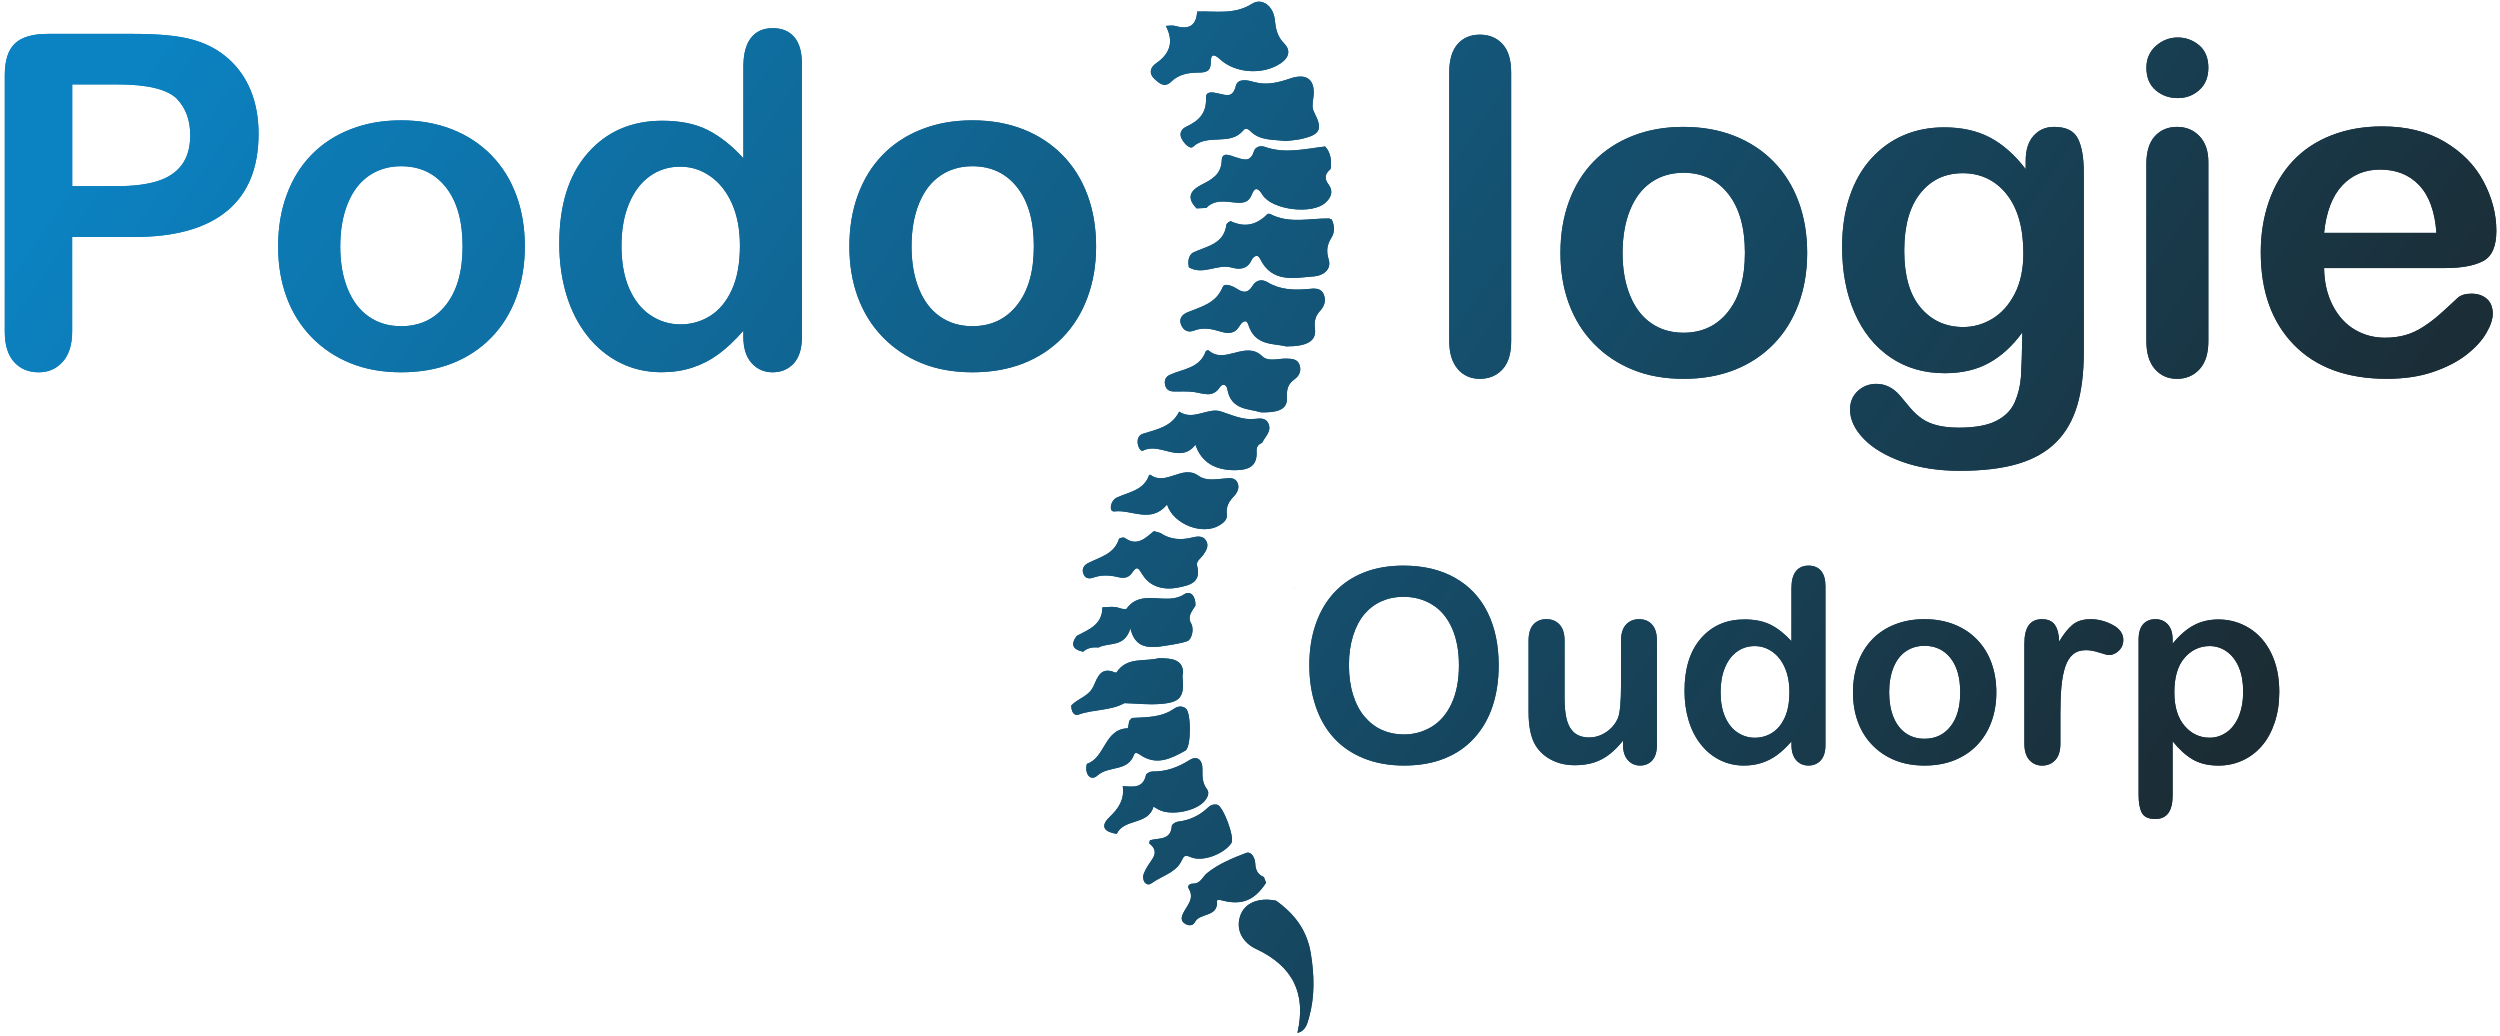 <svg xmlns="http://www.w3.org/2000/svg" xmlns:xlink="http://www.w3.org/1999/xlink" id="a" viewBox="0 0 806.78 334.42"><defs><style>.e{clip-path:url(#c);fill:none;}.f{fill:url(#d);}.g{fill:url(#b);}</style><linearGradient id="b" x1="1.54" y1="166.91" x2="805.59" y2="166.91" gradientUnits="userSpaceOnUse"><stop offset="0" stop-color="#0b83c3"></stop><stop offset="1" stop-color="#1b2c34"></stop></linearGradient><clipPath id="c"><path class="g" d="m373.63,208.72c-3.46.23-7.39.17-8.84-5.93-1.94,6.33-6.92,4.39-10.24,6.15-1.84-.14-3.57.08-5.02,1.38-3.25-.68-4.19-2.29-2.04-5.12,3.9-2.04,8.3-3.63,8.26-9.21,1.84-.07,3.67-.39,5.49.23.74.25,2.08.56,2.31.24,4.85-6.76,12.83-.84,18.59-4.66,2.24-1.48,3.82.98,3.63,3.67-1.16,1.82-2.75,3.55-1.26,5.94.75,1.76.18,4.28-.92,5.24s-9.95,2.08-9.95,2.08m.24,3.69c-4.63,1.19-10.22-.53-13.55,4.57-.06.09-.35.1-.49.04-4.59-2-5.64,1.49-6.99,4.5,0,0-.01-.01-.01-.01-1.41,3.17-4.96,3.86-7.13,6.15,0,1.67.68,3.53,2.42,2.91,4.82-1.72,10.17-1.16,14.75-3.67,3.8.12,7.62.55,11.39.28,6.72-.48,8.02-2.26,7.34-8.81-.05-.48.2-1,.18-1.45-.17-3.88-3.2-4.57-7.91-4.51m5.37-204.05c-.93-.27-2-.02-3.01-.01,2.58,4.98,1.47,8.9-3.17,12.09-1.9,1.31-2.43,3.32-.39,5.14,1.53,1.37,3.15,2.83,5.25.79,2.48-2.43,5.62-2.95,8.89-2.96,2.29,0,3.96-.4,3.91-3.28-.05-2.9,1.17-2.7,2.97-1.03,4.98,4.62,13.95,5.15,19.63,1.29,2.61-1.77,3.3-4.13,1.09-6.36-2.23-2.25-2.72-4.7-3.03-7.67-.46-4.44-4.13-7.18-7.34-5.15-5.73,3.63-11.75,2.28-17.72,2.51-.25,4.76-2.84,5.88-7.08,4.65Zm10.03,58.74c2.58-2.71,5.86-2.12,9.01-1.78,2.5.26,4.58.31,5.72-2.64.92-2.41,2.04-2.06,3.35.1,3.03,5,16.2,6.59,20.47,2.54,1.71-1.62,2.58-3.58.89-5.82-1.36-1.8-1.21-3.4.55-4.83,0,0,.17-.33.17-.33.25-2.57.07-5.03-1.8-7.06,0,0-.02-.01-.02-.01-6.49.76-12.95,2.45-19.48.11-1.25-.45-2.99-.11-3.46,1.4-1.14,3.72-3.38,2.74-5.99,1.94-1.49-.46-4.31-1.97-4.42,1.05-.16,4.52-3.18,6.14-6.32,7.73-3.89,1.97-5.14,4.24-1.8,7.74,1.04-.05,2.09-.1,3.13-.15Zm39.71,3.4c-6.36-.1-12.87,1.78-19.01-1.4-.27-.14-.82-.18-.98,0-3.42,3.47-7.27,4.43-11.79,2.29-.26-.12-1.37.66-1.43,1.1-.83,6.52-6.66,6.95-11.02,9.15-1.39,1.28-1.38,2.91-1.12,4.59,4.56,2.74,9.17-1.18,13.81.1,2.49.69,5.05.63,6.45-2.41.48-1.04,1.89-2.18,2.7-.5,3.9,8.04,11.04,6.25,17.55,5.75,2.78-.21,5.62-2.17,4.63-5.43-.84-2.78-.56-4.75.89-7.05,1.14-1.81,1-3.9.09-5.87-.29,0-.54-.1-.75-.31Zm-6.54,257.82c1.89-6.79,1.7-13.64.57-20.61-1.21-7.53-5.29-12.84-11.25-17.07-5.57-1.09-10.25.66-11.62,5.17-1.44,4.71,1.28,8.59,5.21,10.42,11.9,5.56,16.25,14.43,13.33,27.08,2.65-.59,3.2-2.98,3.76-4.98Zm-64.39-64.63c-3.29,3.09-1.44,4.86,2.32,5.39,2.38-5.06,10.23-2.73,11.86-8.79.56.33,1.11.68,1.68.98,3.98,2.09,12.17.49,14.89-2.86.94-1.16,1.56-2.6.71-3.71-1.58-2.07-1.5-4.21-1.48-6.61.03-2.59-1.48-4.51-4.25-2.77-3.69,2.32-7.5,3.72-11.89,3.64-.71-.01-1.96.61-2.07,1.13-.98,4.53-4.38,3.74-7.51,3.61.61,4.21-1.25,7.14-4.28,9.98Zm6.35-31.02c-.18.82-.33,2.34-.54,2.35-7.51.28-7.16,9.47-13.08,11.47,0,0-.09.2-.09.2-.68,3.13,1.23,5.57,3.5,3.53,3.55-3.19,9.78-1.12,11.75-6.67.36-1.02,1.32-.44,2.08.08,5.2,3.56,9.92,1.14,14.49-1.4,1.93-1.08,1.92-12.2.17-13.59-1.23-.98-2.68-.73-3.79.05-4.15,2.91-8.92,2.72-13.61,3-.3.33-.6.65-.9.98Zm6.45,39.5c1.94,1.44,2.39,3.1.92,5.2-.96,1.38-1.93,2.81-2.58,4.35-.97,2.32.72,4.53,2.37,3.33,3.19-2.31,7.58-3.34,9.51-6.87,1.04-1.9.97-2.52,3.28-1.55,3.82,1.61,10.7-1.1,13.02-4.58,1.16-1.74-2.65-11.99-4.61-12.38-1.06-.21-2.06.1-2.81.82-2.77,2.67-6.02,4.23-9.87,4.66-.71.08-1.89.86-1.93,1.38-.32,4.78-4.27,3.8-7.07,4.63-.07.33-.15.67-.22,1Zm37.03,10.86c-1.98-.79-2.71-2.25-2.8-4.36-.07-1.78-1.26-4.06-2.94-3.42-4.43,1.67-8.99,3.58-12.61,6.5-1.46,1.17-2.03,3.43-4.59,3.4-.87-.01-1.91.62-1.34,1.58,1.95,3.27-.5,5.4-1.74,7.88-.66,1.31-.93,2.62.62,3.52,1.16.67,2.47.69,3.11-.56,1.59-3.09,7.5-1.49,7.14-6.71-.05-.78,1-.45,1.65-.28,6.41,1.63,10.44,0,14.18-5.71-.23-.61-.46-1.22-.69-1.83Zm9.58-93.07c.1-.21.2-.42.3-.63-.1.21-.21.41-.31.62h0Zm6.89-83.85c-.32-2.47.11-4.17,1.74-5.92,1.32-1.42,1.88-3.31,1.08-5.2-.93-2.2-3.07-1.92-4.86-1.75-4.63.43-9.09.35-13.27-2.17-1.8-1.09-3.69-.75-4.85,1.18-1.38,2.3-2.92,2.33-5.03.94-1.38-.91-4.01-2.01-4.59-.57-2.17,5.38-7.03,6.33-11.48,8.21-1.63.69-2.8,2.08-1.89,4.09.82,1.83,2.29,2.47,4.17,1.73,2.88-1.12,5.69-.53,8.46.32,2.5.77,4.64.82,6.16-1.77.75-1.28,2.19-2.54,2.87-.38,2.15,6.87,8.13,5.93,12.21,6.95,6.83.02,9.78-1.79,9.27-5.67Zm-9.05,22.37c-.13-3,.3-4.54,2.5-6.14,1.45-1.05,2.19-2.66,1.6-4.49-.64-2.01-2.41-2.07-4.16-2.13-2.68-.09-5.94,1.14-7.92-.77-5.45-5.25-12.08,2.87-17.36-1.93-.1-.1-.79.16-.87.37-1.91,5.4-7.18,5.63-11.4,7.47-1.42.62-2.04,1.69-1.73,3.26.33,1.61,1.38,2.19,2.93,2.2,2.19.02,4.42-.12,6.57.2,2.97.45,5.91,1.92,8.2-1.59.78-1.2,2.11-1.04,2.43.75,1.19,6.73,6.99,6.15,10.8,7.37,4.42.09,8.59-.42,8.41-4.58Zm-8.01,14.38c1-2.04,3.28-3.79,1.92-6.42-.82-1.59-2.63-1.46-4.11-1.28-4.05.49-7.45-1.23-11.17-2.41-4.18-1.33-8.84,3.12-13.41.08-2.37,4.87-7.17,5.72-11.67,7.13-1.47.46-1.93,1.84-1.68,3.32.17,1.02.91,2.53,1.73,2.11,5.54-2.78,11.85,4.49,16.88-1.88,1.84,5.55,6.26,8.28,12.86,8.21,3.95-.04,7.17-1.06,6.86-6.02-.09-1.35.45-2.28,1.72-2.78,0,0,.07-.06.07-.06Zm-13.86,26.7c1.34-.8,2.7-1.86,2.48-3.54-.32-2.46.61-4.15,2.23-5.84,1.18-1.22,2.03-2.94,1.09-4.63-.86-1.57-2.63-1.25-4.11-1.13-2.87.22-5.92.87-8.39-.91-5.19-3.75-10.48,3.52-15.56-.34-.04-.03-.34.14-.39.27-1.78,4.88-6.52,5.31-10.41,7.14-2.08.98-2.68,4.7-.7,4.45,5.53-.69,11.69,4.04,16.94-2.2,2.08,6.45,11.48,9.92,16.82,6.73Zm-21.05,1.83c-2.78,2.27-5.42,5.09-9.45,2.17-.36-.26-1.74.06-1.83.36-1.54,4.93-6.14,5.82-9.96,7.78-1.29.66-2.11,1.81-1.56,3.35.55,1.56,1.7,1.87,3.26,1.33,2.63-.93,5.3-.8,7.99-.14,1.71.42,3.28.35,4.47-1.38,1.6-2.33,1.96-1.75,3.45.66,2.4,3.87,6.81,5,11.41,4.08,3.81-.76,7.56-1.6,6.14-7.06-.38-1.46,1.14-2.31,1.91-3.39.99-1.39,2.01-2.98,1.02-4.66-1.04-1.76-2.97-1.41-4.59-1.02-3.63.88-7.03.65-10.2-1.48-.69-.2-1.38-.4-2.07-.6Zm47.96-126.65c5.71-1.36,6.53-3.13,3.79-8.4-.78-1.51-.62-2.81-.37-4.36.96-6.02-1.77-8.57-7.39-6.66-3.91,1.33-7.58,2.29-11.78,1.11-1.8-.51-5.13-1.35-5.79,1.31-1.01,4.02-3.14,2.93-5.69,2.41-1.49-.31-4.04-1.03-3.93,1.52.21,4.92-2.39,7.36-6.37,9.21-1.42.66-2.39,2.03-1.52,3.79.78,1.58,2.68,3.65,3.74,2.66,4.68-4.37,11.98-.08,16.2-5.31.67-.83,1.59-.41,2.21.23,3.19,3.26,7.43,2.67,11.41,3.27,1.83-.25,3.7-.34,5.5-.77Zm-347.02,23.28c6.74-5.64,10.11-13.93,10.11-24.87,0-5.13-.83-9.74-2.49-13.84-1.66-4.1-4.09-7.57-7.29-10.4-3.2-2.83-6.99-4.86-11.39-6.08-4.44-1.27-10.79-1.9-19.04-1.9H15.31c-4.79,0-8.28,1.03-10.47,3.08s-3.3,5.47-3.3,10.25v82.76c0,4.3,1,7.56,3,9.78,2,2.22,4.64,3.33,7.91,3.33s5.71-1.12,7.76-3.37,3.08-5.54,3.08-9.89v-30.4h19.92c13.33,0,23.36-2.82,30.1-8.46Zm-16.11-36c2.78,2.98,4.17,6.84,4.17,11.57,0,3.96-.9,7.15-2.71,9.59-1.81,2.44-4.43,4.2-7.87,5.27-3.44,1.07-7.73,1.61-12.85,1.61h-14.65V27.24h14.65c9.72,0,16.14,1.59,19.26,4.76Zm109.39,30.98c-1.83-4.98-4.5-9.28-8.02-12.89-3.52-3.61-7.74-6.4-12.67-8.35-4.93-1.95-10.43-2.93-16.48-2.93s-11.4.96-16.33,2.89c-4.93,1.93-9.13,4.68-12.6,8.24-3.47,3.56-6.13,7.86-7.98,12.89-1.86,5.03-2.78,10.57-2.78,16.63s.92,11.49,2.75,16.44c1.83,4.96,4.52,9.25,8.06,12.89,3.54,3.64,7.73,6.43,12.56,8.39s10.28,2.93,16.33,2.93,11.6-.96,16.48-2.89c4.88-1.93,9.08-4.7,12.6-8.31,3.52-3.61,6.2-7.93,8.06-12.96,1.85-5.03,2.78-10.52,2.78-16.48s-.92-11.5-2.75-16.48Zm-22.71,35.41c-3.59,4.57-8.41,6.85-14.47,6.85-4,0-7.48-1.04-10.44-3.11-2.96-2.07-5.23-5.06-6.81-8.97-1.59-3.91-2.38-8.47-2.38-13.7s.81-9.89,2.42-13.84,3.91-6.95,6.88-8.97c2.98-2.03,6.42-3.04,10.33-3.04,6.05,0,10.88,2.27,14.47,6.81s5.38,10.89,5.38,19.04-1.79,14.37-5.38,18.93Zm98.66,18.75c1.78,1.98,4.04,2.97,6.77,2.97s5.05-.95,6.81-2.86,2.64-4.76,2.64-8.57V20.51c0-3.76-.82-6.6-2.45-8.53-1.64-1.93-3.97-2.89-6.99-2.89s-5.36,1.05-6.99,3.15c-1.64,2.1-2.45,5.2-2.45,9.3v29.52c-3.76-4.1-7.62-7.14-11.57-9.12s-8.81-2.97-14.58-2.97c-9.96,0-17.99,3.49-24.1,10.47-6.1,6.98-9.16,16.72-9.16,29.22,0,5.91.77,11.4,2.31,16.48,1.54,5.08,3.8,9.5,6.77,13.26,2.98,3.76,6.51,6.65,10.58,8.68,4.08,2.03,8.51,3.04,13.29,3.04,3.61,0,6.95-.5,10-1.5,3.05-1,5.88-2.46,8.5-4.39,2.61-1.93,5.26-4.43,7.95-7.51v1.98c0,3.66.89,6.48,2.67,8.46Zm-39.62-51.34c1.59-3.88,3.82-6.86,6.7-8.94,2.88-2.07,6.15-3.11,9.81-3.11s6.75,1.01,9.7,3.04c2.95,2.03,5.3,4.96,7.03,8.79,1.73,3.83,2.6,8.41,2.6,13.73,0,5.67-.87,10.39-2.6,14.17-1.73,3.78-4.05,6.59-6.96,8.42-2.91,1.83-6.12,2.75-9.63,2.75s-6.67-.96-9.59-2.89c-2.93-1.93-5.24-4.8-6.92-8.61s-2.53-8.42-2.53-13.84c0-5.13.79-9.63,2.38-13.51Zm148.02-2.82c-1.83-4.98-4.5-9.28-8.02-12.89-3.52-3.61-7.74-6.4-12.67-8.35-4.93-1.95-10.43-2.93-16.48-2.93s-11.4.96-16.33,2.89c-4.93,1.93-9.13,4.68-12.6,8.24-3.47,3.56-6.13,7.86-7.98,12.89-1.86,5.03-2.78,10.57-2.78,16.63s.92,11.49,2.75,16.44c1.83,4.96,4.52,9.25,8.06,12.89,3.54,3.64,7.73,6.43,12.56,8.39s10.28,2.93,16.33,2.93,11.6-.96,16.48-2.89c4.88-1.93,9.08-4.7,12.6-8.31,3.52-3.61,6.2-7.93,8.06-12.96,1.86-5.03,2.78-10.52,2.78-16.48s-.92-11.5-2.75-16.48Zm-22.71,35.41c-3.59,4.57-8.41,6.85-14.46,6.85-4,0-7.48-1.04-10.44-3.11-2.96-2.07-5.23-5.06-6.81-8.97-1.59-3.91-2.38-8.47-2.38-13.7s.81-9.89,2.42-13.84,3.91-6.95,6.88-8.97c2.98-2.03,6.42-3.04,10.33-3.04,6.05,0,10.88,2.27,14.46,6.81,3.59,4.54,5.38,10.89,5.38,19.04s-1.79,14.37-5.38,18.93Zm111.85,86.36c-3.75,1.49-6.92,3.64-9.53,6.45-2.61,2.81-4.6,6.21-5.98,10.21s-2.06,8.4-2.06,13.19.66,9.04,1.98,13.06c1.32,4.03,3.27,7.48,5.85,10.34s5.8,5.08,9.66,6.66c3.86,1.57,8.23,2.36,13.11,2.36s9.26-.77,13.06-2.3c3.8-1.53,7.01-3.74,9.62-6.64s4.57-6.31,5.87-10.25,1.96-8.33,1.96-13.15c0-6.52-1.19-12.21-3.57-17.04s-5.89-8.57-10.53-11.19c-4.64-2.62-10.19-3.94-16.66-3.94-4.77,0-9.02.75-12.77,2.23Zm28.32,42.32c-1.6,3.38-3.76,5.87-6.47,7.49s-5.68,2.43-8.92,2.43c-2.53,0-4.84-.47-6.96-1.4s-3.99-2.35-5.62-4.23c-1.63-1.89-2.89-4.26-3.79-7.13s-1.34-6.07-1.34-9.62.45-6.69,1.34-9.51c.89-2.82,2.11-5.14,3.66-6.96s3.39-3.2,5.53-4.15c2.14-.95,4.47-1.43,7-1.43,3.55,0,6.69.86,9.43,2.57,2.74,1.72,4.84,4.25,6.32,7.6,1.47,3.35,2.21,7.3,2.21,11.87,0,4.94-.8,9.09-2.4,12.47Zm56.94,18.23c1.04,1.15,2.35,1.72,3.94,1.72s2.89-.55,3.89-1.66c1.01-1.11,1.51-2.77,1.51-4.98v-33.66c0-2.33-.53-4.06-1.58-5.21-1.05-1.15-2.44-1.72-4.17-1.72s-3.13.58-4.21,1.75-1.62,2.89-1.62,5.19v14.13c0,5.56-.33,9.16-.98,10.81-.79,1.87-2.06,3.39-3.79,4.55s-3.57,1.74-5.53,1.74-3.61-.52-4.79-1.55c-1.18-1.04-1.99-2.47-2.45-4.3-.45-1.83-.68-4.09-.68-6.79v-18.6c0-2.3-.54-4.03-1.62-5.19s-2.5-1.75-4.25-1.75-3.12.58-4.17,1.72c-1.05,1.15-1.58,2.89-1.58,5.21v23.02c0,4.62.72,8.17,2.17,10.64,1.22,2.04,2.94,3.65,5.17,4.81,2.23,1.16,4.74,1.74,7.55,1.74,2.33,0,4.4-.29,6.21-.87s3.49-1.47,5.02-2.66c1.53-1.19,2.99-2.67,4.38-4.43v1.49c0,2.07.52,3.68,1.55,4.83Zm54.3,0c1.04,1.15,2.35,1.72,3.94,1.72s2.94-.55,3.96-1.66c1.02-1.11,1.53-2.77,1.53-4.98v-51.23c0-2.18-.48-3.84-1.42-4.96-.95-1.12-2.31-1.68-4.06-1.68s-3.11.61-4.06,1.83c-.95,1.22-1.43,3.02-1.43,5.4v17.15c-2.18-2.38-4.43-4.15-6.72-5.3-2.3-1.15-5.12-1.72-8.47-1.72-5.79,0-10.45,2.03-14,6.09s-5.32,9.72-5.32,16.98c0,3.43.45,6.62,1.34,9.57s2.21,5.52,3.94,7.7c1.73,2.18,3.78,3.87,6.15,5.04,2.37,1.18,4.94,1.77,7.72,1.77,2.1,0,4.04-.29,5.81-.87,1.77-.58,3.42-1.43,4.94-2.55s3.06-2.58,4.62-4.36v1.15c0,2.13.52,3.77,1.55,4.92Zm-23.02-29.83c.92-2.25,2.22-3.99,3.89-5.19,1.67-1.21,3.57-1.81,5.7-1.81s3.92.59,5.64,1.77c1.72,1.18,3.08,2.88,4.08,5.11,1.01,2.23,1.51,4.89,1.51,7.98,0,3.29-.5,6.04-1.51,8.23-1.01,2.2-2.36,3.83-4.04,4.89-1.69,1.06-3.55,1.6-5.6,1.6s-3.87-.56-5.57-1.68c-1.7-1.12-3.04-2.79-4.02-5-.98-2.21-1.47-4.89-1.47-8.04,0-2.98.46-5.6,1.38-7.85Zm86-1.64c-1.06-2.89-2.62-5.39-4.66-7.49-2.04-2.1-4.5-3.72-7.36-4.85-2.87-1.13-6.06-1.7-9.57-1.7s-6.62.56-9.49,1.68c-2.87,1.12-5.31,2.72-7.32,4.79-2.01,2.07-3.56,4.57-4.64,7.49s-1.62,6.14-1.62,9.66.53,6.67,1.6,9.55c1.06,2.88,2.62,5.38,4.68,7.49,2.06,2.11,4.49,3.74,7.3,4.87,2.81,1.13,5.97,1.7,9.49,1.7s6.74-.56,9.57-1.68c2.84-1.12,5.28-2.73,7.32-4.83,2.04-2.1,3.6-4.61,4.68-7.53,1.08-2.92,1.62-6.11,1.62-9.57s-.53-6.68-1.6-9.57Zm-13.19,20.57c-2.08,2.65-4.89,3.98-8.4,3.98-2.33,0-4.35-.6-6.06-1.81-1.72-1.21-3.04-2.94-3.96-5.21-.92-2.27-1.38-4.92-1.38-7.96s.47-5.75,1.4-8.04c.94-2.3,2.27-4.04,4-5.21,1.73-1.18,3.73-1.77,6-1.77,3.52,0,6.32,1.32,8.4,3.96,2.09,2.64,3.13,6.33,3.13,11.06s-1.04,8.35-3.13,11Zm35.81-13.02c.23-2.43.64-4.52,1.23-6.28s1.43-3.08,2.51-3.98c1.08-.89,2.47-1.34,4.17-1.34,1.25,0,2.69.26,4.32.79,1.63.53,2.66.79,3.08.79,1.13,0,2.19-.46,3.17-1.38.98-.92,1.47-2.09,1.47-3.51,0-2.01-1.15-3.63-3.45-4.85s-4.67-1.83-7.11-1.83-4.39.61-5.85,1.83-2.89,3.02-4.28,5.4c-.08-2.38-.55-4.18-1.4-5.4-.85-1.22-2.24-1.83-4.17-1.83-3.77,0-5.66,2.61-5.66,7.83v32.34c0,2.33.54,4.08,1.62,5.28,1.08,1.19,2.45,1.79,4.13,1.79s3.11-.59,4.21-1.77,1.66-2.94,1.66-5.3v-9.7c0-3.49.11-6.45.34-8.87Zm34.32-19.91c-1.04-1.12-2.38-1.68-4.02-1.68s-2.99.55-3.96,1.64c-.96,1.09-1.45,2.74-1.45,4.96v50.13c0,2.52.35,4.45,1.06,5.77.71,1.32,2.16,1.98,4.34,1.98,3.72,0,5.58-2.55,5.58-7.66v-17.45c2.04,2.58,4.19,4.54,6.45,5.87s5.04,2,8.36,2c2.75,0,5.33-.55,7.72-1.64,2.4-1.09,4.47-2.65,6.23-4.68s3.14-4.54,4.15-7.53c1.01-2.99,1.51-6.28,1.51-9.85,0-4.85-.87-9.05-2.62-12.6s-4.12-6.24-7.13-8.08-6.3-2.77-9.87-2.77c-2.98,0-5.65.63-8,1.89-2.35,1.26-4.62,3.24-6.81,5.94v-1.4c0-2.1-.52-3.71-1.55-4.83Zm22.83,29.85c-.99,2.24-2.31,3.92-3.96,5.04-1.65,1.12-3.43,1.68-5.36,1.68-3.23,0-5.94-1.28-8.13-3.85s-3.28-6.16-3.28-10.79c0-4.91,1.1-8.62,3.3-11.15,2.2-2.52,4.9-3.79,8.11-3.79,2.01,0,3.85.59,5.51,1.77,1.66,1.18,2.96,2.87,3.89,5.06.94,2.2,1.4,4.83,1.4,7.89s-.5,5.89-1.49,8.13Zm-251.99-112.25c1.83,2.1,4.21,3.15,7.14,3.15s5.41-1.01,7.29-3.04c1.88-2.03,2.82-5.06,2.82-9.12V23.35c0-4.05-.93-7.09-2.78-9.12-1.86-2.03-4.3-3.04-7.32-3.04s-5.43,1.03-7.21,3.08c-1.78,2.05-2.67,5.08-2.67,9.08v86.72c0,3.91.92,6.91,2.75,9.01Zm110.01-53.98c-1.83-4.98-4.5-9.28-8.02-12.89-3.52-3.61-7.74-6.4-12.67-8.35-4.93-1.95-10.43-2.93-16.48-2.93s-11.4.96-16.33,2.89c-4.93,1.93-9.13,4.68-12.6,8.24-3.47,3.56-6.13,7.86-7.98,12.89-1.86,5.03-2.78,10.57-2.78,16.63s.92,11.49,2.75,16.44c1.83,4.96,4.52,9.25,8.06,12.89,3.54,3.64,7.73,6.43,12.56,8.39s10.28,2.93,16.33,2.93,11.6-.96,16.48-2.89c4.88-1.93,9.08-4.7,12.6-8.31,3.52-3.61,6.2-7.93,8.06-12.96,1.86-5.03,2.78-10.52,2.78-16.48s-.92-11.5-2.75-16.48Zm-22.71,35.41c-3.59,4.57-8.41,6.85-14.47,6.85-4,0-7.48-1.04-10.44-3.11-2.96-2.07-5.23-5.06-6.81-8.97-1.59-3.91-2.38-8.47-2.38-13.7s.81-9.89,2.42-13.84,3.91-6.95,6.88-8.97c2.98-2.03,6.42-3.04,10.33-3.04,6.05,0,10.88,2.27,14.47,6.81s5.38,10.89,5.38,19.04-1.79,14.37-5.38,18.93Zm112.83-55.81c-1.27-2.51-3.83-3.77-7.69-3.77-2.69,0-4.88.95-6.59,2.86-1.71,1.9-2.56,4.59-2.56,8.06v2.71c-3.56-4.64-7.42-8.04-11.57-10.22-4.15-2.17-9.06-3.26-14.72-3.26-4.74,0-9.08.84-13.04,2.53s-7.45,4.19-10.47,7.51c-3.03,3.32-5.36,7.4-6.99,12.23-1.64,4.83-2.45,10.25-2.45,16.26,0,8.06,1.34,15.16,4.03,21.31,2.68,6.15,6.53,10.94,11.54,14.36,5,3.42,10.85,5.13,17.54,5.13,5.57,0,10.36-1.12,14.39-3.37,4.03-2.25,7.58-5.52,10.66-9.81-.1,6.54-.25,11.29-.44,14.25-.2,2.95-.87,5.72-2.01,8.31-1.15,2.59-3.15,4.6-6.01,6.04-2.86,1.44-6.87,2.16-12.05,2.16-2.54,0-4.79-.23-6.74-.7-1.95-.46-3.62-1.17-5.02-2.12-1.39-.95-2.66-2.1-3.81-3.44-1.15-1.34-2.26-2.67-3.33-3.99-2.2-2.59-4.76-3.88-7.69-3.88-2.34,0-4.35.77-6.01,2.31-1.66,1.54-2.49,3.53-2.49,5.97,0,3.22,1.46,6.36,4.39,9.41,2.93,3.05,7.1,5.54,12.52,7.47,5.42,1.93,11.57,2.89,18.46,2.89,7.52,0,13.81-.76,18.86-2.27,5.05-1.51,9.14-3.83,12.27-6.96,3.12-3.12,5.39-7.08,6.81-11.87,1.42-4.79,2.12-10.5,2.12-17.14v-58.08c0-4.74-.63-8.36-1.9-10.88Zm-50.87,17.69c3.44-4.35,8.02-6.52,13.73-6.52s10.58,2.27,14.17,6.81,5.38,10.89,5.38,19.04c0,5.13-.93,9.48-2.78,13.07-1.86,3.59-4.26,6.27-7.21,8.06-2.96,1.78-6.09,2.67-9.41,2.67-5.62,0-10.19-2.07-13.73-6.23-3.54-4.15-5.31-10.28-5.31-18.38s1.72-14.18,5.16-18.53Zm90.05-33.36c1.95-1.73,2.93-4.14,2.93-7.21s-1-5.59-3-7.25c-2-1.66-4.3-2.49-6.88-2.49s-5.04.92-7.07,2.75c-2.03,1.83-3.04,4.16-3.04,6.99,0,3.13.99,5.54,2.97,7.25,1.98,1.71,4.36,2.56,7.14,2.56s5-.87,6.96-2.6Zm.07,14.9c-1.9-2-4.32-3-7.25-3s-5.31,1-7.14,3c-1.83,2-2.75,4.98-2.75,8.94v57.2c0,3.91.92,6.91,2.75,9.01s4.21,3.15,7.14,3.15,5.35-1.03,7.25-3.08,2.86-5.08,2.86-9.08v-57.79c0-3.56-.95-6.35-2.86-8.35Zm91.48,40.32c2.88-1.49,4.32-4.75,4.32-9.78,0-5.42-1.39-10.74-4.17-15.97-2.78-5.22-6.97-9.48-12.56-12.78-5.59-3.3-12.29-4.94-20.11-4.94-6.01,0-11.47.96-16.41,2.89-4.93,1.93-9.08,4.7-12.45,8.31-3.37,3.61-5.93,7.95-7.69,13s-2.64,10.54-2.64,16.44c0,12.55,3.56,22.49,10.69,29.81,7.13,7.32,17.11,10.99,29.96,10.99,5.61,0,10.58-.73,14.91-2.2s7.91-3.31,10.77-5.53c2.86-2.22,4.99-4.54,6.41-6.96,1.42-2.42,2.12-4.53,2.12-6.34,0-2.05-.63-3.64-1.9-4.76-1.27-1.12-2.93-1.68-4.98-1.68-1.9,0-3.37.44-4.39,1.32-2.49,2.34-4.52,4.2-6.08,5.57-1.56,1.37-3.27,2.65-5.13,3.85-1.86,1.2-3.77,2.08-5.75,2.64-1.98.56-4.16.84-6.56.84-3.56,0-6.82-.88-9.78-2.64-2.96-1.76-5.32-4.37-7.1-7.84-1.78-3.47-2.7-7.47-2.75-12.01h39.11c5.22,0,9.28-.74,12.16-2.23Zm-45.45-24.39c3.2-3.44,7.29-5.16,12.27-5.16,5.22,0,9.44,1.7,12.63,5.09,3.2,3.39,5.04,8.51,5.53,15.34h-36.25c.68-6.74,2.62-11.83,5.82-15.27Z"></path></clipPath><linearGradient id="d" x1="96.31" y1="-67.07" x2="806.49" y2="416.81" gradientUnits="userSpaceOnUse"><stop offset="0" stop-color="#0b83c3"></stop><stop offset=".8" stop-color="#1b2c34"></stop></linearGradient></defs><path class="g" d="m373.63,208.72c-3.46.23-7.39.17-8.84-5.93-1.94,6.33-6.92,4.39-10.24,6.15-1.84-.14-3.57.08-5.02,1.38-3.25-.68-4.19-2.29-2.04-5.12,3.9-2.04,8.3-3.63,8.26-9.21,1.84-.07,3.67-.39,5.49.23.74.25,2.08.56,2.31.24,4.85-6.76,12.83-.84,18.59-4.66,2.24-1.48,3.82.98,3.63,3.67-1.16,1.82-2.75,3.55-1.26,5.94.75,1.76.18,4.28-.92,5.24s-9.95,2.08-9.95,2.08m.24,3.69c-4.63,1.19-10.22-.53-13.55,4.57-.06.09-.35.1-.49.04-4.59-2-5.64,1.49-6.99,4.5,0,0-.01-.01-.01-.01-1.41,3.17-4.96,3.86-7.13,6.15,0,1.67.68,3.53,2.42,2.91,4.82-1.72,10.17-1.16,14.75-3.67,3.8.12,7.62.55,11.39.28,6.72-.48,8.02-2.26,7.34-8.81-.05-.48.2-1,.18-1.45-.17-3.88-3.2-4.57-7.91-4.51m5.37-204.05c-.93-.27-2-.02-3.01-.01,2.58,4.98,1.47,8.9-3.17,12.09-1.9,1.31-2.43,3.32-.39,5.14,1.53,1.37,3.15,2.83,5.25.79,2.48-2.43,5.62-2.95,8.89-2.96,2.29,0,3.96-.4,3.91-3.28-.05-2.9,1.17-2.7,2.97-1.03,4.98,4.62,13.95,5.15,19.63,1.29,2.61-1.77,3.3-4.13,1.09-6.36-2.23-2.25-2.72-4.7-3.03-7.67-.46-4.44-4.13-7.18-7.34-5.15-5.73,3.63-11.75,2.28-17.72,2.51-.25,4.76-2.84,5.88-7.08,4.65Zm10.03,58.74c2.58-2.71,5.86-2.12,9.01-1.78,2.5.26,4.58.31,5.72-2.64.92-2.41,2.04-2.06,3.35.1,3.03,5,16.2,6.59,20.47,2.54,1.71-1.62,2.58-3.58.89-5.82-1.36-1.8-1.21-3.4.55-4.83,0,0,.17-.33.17-.33.25-2.57.07-5.03-1.8-7.06,0,0-.02-.01-.02-.01-6.49.76-12.95,2.45-19.48.11-1.25-.45-2.99-.11-3.46,1.4-1.14,3.72-3.38,2.74-5.99,1.94-1.49-.46-4.31-1.97-4.42,1.05-.16,4.52-3.18,6.14-6.32,7.73-3.89,1.97-5.14,4.24-1.8,7.74,1.04-.05,2.09-.1,3.13-.15Zm39.71,3.4c-6.36-.1-12.87,1.78-19.01-1.4-.27-.14-.82-.18-.98,0-3.42,3.47-7.27,4.43-11.79,2.29-.26-.12-1.37.66-1.43,1.1-.83,6.52-6.66,6.95-11.02,9.15-1.39,1.28-1.38,2.91-1.12,4.59,4.56,2.74,9.17-1.18,13.81.1,2.49.69,5.05.63,6.45-2.41.48-1.04,1.89-2.18,2.7-.5,3.9,8.04,11.04,6.25,17.55,5.75,2.78-.21,5.62-2.17,4.63-5.43-.84-2.78-.56-4.75.89-7.05,1.14-1.81,1-3.9.09-5.87-.29,0-.54-.1-.75-.31Zm-6.54,257.82c1.89-6.79,1.7-13.64.57-20.61-1.21-7.53-5.29-12.84-11.25-17.07-5.57-1.09-10.25.66-11.62,5.17-1.44,4.71,1.28,8.59,5.21,10.42,11.9,5.56,16.25,14.43,13.33,27.08,2.65-.59,3.2-2.98,3.76-4.98Zm-64.39-64.63c-3.29,3.09-1.44,4.86,2.32,5.39,2.38-5.06,10.23-2.73,11.86-8.79.56.33,1.11.68,1.68.98,3.98,2.09,12.17.49,14.89-2.86.94-1.16,1.56-2.6.71-3.71-1.58-2.07-1.5-4.21-1.48-6.61.03-2.59-1.48-4.51-4.25-2.77-3.69,2.32-7.5,3.72-11.89,3.64-.71-.01-1.96.61-2.07,1.13-.98,4.53-4.38,3.74-7.51,3.61.61,4.21-1.25,7.14-4.28,9.98Zm6.35-31.02c-.18.82-.33,2.34-.54,2.35-7.51.28-7.16,9.47-13.08,11.47,0,0-.09.2-.09.2-.68,3.13,1.23,5.57,3.5,3.53,3.55-3.19,9.78-1.12,11.75-6.67.36-1.02,1.32-.44,2.08.08,5.2,3.56,9.92,1.14,14.49-1.4,1.93-1.08,1.92-12.2.17-13.59-1.23-.98-2.68-.73-3.79.05-4.15,2.91-8.92,2.72-13.61,3-.3.33-.6.65-.9.98Zm6.45,39.5c1.94,1.44,2.39,3.1.92,5.2-.96,1.38-1.93,2.81-2.58,4.35-.97,2.32.72,4.53,2.37,3.33,3.19-2.31,7.58-3.34,9.51-6.87,1.04-1.9.97-2.52,3.28-1.55,3.82,1.61,10.7-1.1,13.02-4.58,1.16-1.74-2.65-11.99-4.61-12.38-1.06-.21-2.06.1-2.81.82-2.77,2.67-6.02,4.23-9.87,4.66-.71.08-1.89.86-1.93,1.38-.32,4.78-4.27,3.8-7.07,4.63-.07.33-.15.67-.22,1Zm37.03,10.86c-1.98-.79-2.71-2.25-2.8-4.36-.07-1.78-1.26-4.06-2.94-3.42-4.43,1.67-8.99,3.58-12.61,6.5-1.46,1.17-2.03,3.43-4.59,3.4-.87-.01-1.91.62-1.34,1.58,1.95,3.27-.5,5.4-1.74,7.88-.66,1.31-.93,2.62.62,3.52,1.16.67,2.47.69,3.11-.56,1.59-3.09,7.5-1.49,7.14-6.71-.05-.78,1-.45,1.65-.28,6.41,1.63,10.44,0,14.18-5.71-.23-.61-.46-1.22-.69-1.83Zm9.58-93.07c.1-.21.2-.42.3-.63-.1.21-.21.41-.31.62h0Zm6.89-83.85c-.32-2.47.11-4.17,1.74-5.92,1.32-1.42,1.88-3.31,1.08-5.2-.93-2.2-3.07-1.92-4.86-1.75-4.63.43-9.09.35-13.27-2.17-1.8-1.09-3.69-.75-4.85,1.18-1.38,2.3-2.92,2.33-5.03.94-1.38-.91-4.01-2.01-4.59-.57-2.17,5.38-7.03,6.33-11.48,8.21-1.63.69-2.8,2.08-1.89,4.09.82,1.83,2.29,2.47,4.17,1.73,2.88-1.12,5.69-.53,8.46.32,2.5.77,4.64.82,6.16-1.77.75-1.28,2.19-2.54,2.87-.38,2.15,6.87,8.13,5.93,12.21,6.95,6.83.02,9.78-1.79,9.27-5.67Zm-9.05,22.37c-.13-3,.3-4.54,2.5-6.14,1.45-1.05,2.19-2.66,1.6-4.49-.64-2.01-2.41-2.07-4.16-2.13-2.68-.09-5.94,1.14-7.92-.77-5.45-5.25-12.08,2.87-17.36-1.93-.1-.1-.79.16-.87.37-1.91,5.4-7.18,5.63-11.4,7.47-1.42.62-2.04,1.69-1.73,3.26.33,1.61,1.38,2.19,2.93,2.2,2.19.02,4.42-.12,6.57.2,2.97.45,5.91,1.92,8.2-1.59.78-1.2,2.11-1.04,2.43.75,1.19,6.73,6.99,6.15,10.8,7.37,4.42.09,8.59-.42,8.41-4.58Zm-8.01,14.38c1-2.04,3.28-3.79,1.92-6.42-.82-1.59-2.63-1.46-4.11-1.28-4.05.49-7.45-1.23-11.17-2.41-4.18-1.33-8.84,3.12-13.41.08-2.37,4.87-7.17,5.72-11.67,7.13-1.47.46-1.93,1.84-1.68,3.32.17,1.02.91,2.53,1.73,2.11,5.54-2.78,11.85,4.49,16.88-1.88,1.84,5.55,6.26,8.28,12.86,8.21,3.95-.04,7.17-1.06,6.86-6.02-.09-1.35.45-2.28,1.72-2.78,0,0,.07-.06.07-.06Zm-13.86,26.7c1.34-.8,2.7-1.86,2.48-3.54-.32-2.46.61-4.15,2.23-5.84,1.18-1.22,2.03-2.94,1.09-4.63-.86-1.57-2.63-1.25-4.11-1.13-2.87.22-5.92.87-8.39-.91-5.19-3.75-10.48,3.52-15.56-.34-.04-.03-.34.14-.39.27-1.78,4.88-6.52,5.31-10.41,7.14-2.08.98-2.68,4.7-.7,4.45,5.53-.69,11.69,4.04,16.94-2.2,2.08,6.45,11.48,9.92,16.82,6.73Zm-21.05,1.83c-2.78,2.27-5.42,5.09-9.45,2.17-.36-.26-1.74.06-1.83.36-1.54,4.93-6.14,5.82-9.96,7.78-1.29.66-2.11,1.81-1.56,3.35.55,1.56,1.7,1.87,3.26,1.33,2.63-.93,5.3-.8,7.99-.14,1.71.42,3.28.35,4.47-1.38,1.6-2.33,1.96-1.75,3.45.66,2.4,3.87,6.81,5,11.41,4.08,3.81-.76,7.56-1.6,6.14-7.06-.38-1.46,1.14-2.31,1.91-3.39.99-1.39,2.01-2.98,1.02-4.66-1.04-1.76-2.97-1.41-4.59-1.02-3.63.88-7.03.65-10.2-1.48-.69-.2-1.38-.4-2.07-.6Zm47.96-126.65c5.71-1.36,6.53-3.13,3.79-8.4-.78-1.51-.62-2.81-.37-4.36.96-6.02-1.77-8.57-7.39-6.66-3.91,1.33-7.58,2.29-11.78,1.11-1.8-.51-5.13-1.35-5.79,1.31-1.01,4.02-3.14,2.93-5.69,2.41-1.49-.31-4.04-1.03-3.93,1.52.21,4.92-2.39,7.36-6.37,9.21-1.42.66-2.39,2.03-1.52,3.79.78,1.58,2.68,3.65,3.74,2.66,4.68-4.37,11.98-.08,16.2-5.31.67-.83,1.59-.41,2.21.23,3.19,3.26,7.43,2.67,11.41,3.27,1.83-.25,3.7-.34,5.5-.77Zm-347.02,23.28c6.74-5.64,10.11-13.93,10.11-24.87,0-5.13-.83-9.74-2.49-13.84-1.66-4.1-4.09-7.57-7.29-10.4-3.2-2.83-6.99-4.86-11.39-6.08-4.44-1.27-10.79-1.9-19.04-1.9H15.31c-4.79,0-8.28,1.03-10.47,3.08s-3.3,5.47-3.3,10.25v82.76c0,4.3,1,7.56,3,9.78,2,2.22,4.64,3.33,7.91,3.33s5.71-1.12,7.76-3.37,3.08-5.54,3.08-9.89v-30.4h19.92c13.33,0,23.36-2.82,30.1-8.46Zm-16.11-36c2.78,2.98,4.17,6.84,4.17,11.57,0,3.96-.9,7.15-2.71,9.59-1.81,2.44-4.43,4.2-7.87,5.27-3.44,1.07-7.73,1.61-12.85,1.61h-14.65V27.24h14.65c9.72,0,16.14,1.59,19.26,4.76Zm109.39,30.98c-1.83-4.98-4.5-9.28-8.02-12.89-3.52-3.61-7.74-6.4-12.67-8.35-4.93-1.95-10.43-2.93-16.48-2.93s-11.4.96-16.33,2.89c-4.93,1.93-9.13,4.68-12.6,8.24-3.47,3.56-6.13,7.86-7.98,12.89-1.86,5.03-2.78,10.57-2.78,16.63s.92,11.49,2.75,16.44c1.83,4.96,4.52,9.25,8.06,12.89,3.54,3.64,7.73,6.43,12.56,8.39s10.28,2.93,16.33,2.93,11.6-.96,16.48-2.89c4.88-1.93,9.08-4.7,12.6-8.31,3.52-3.61,6.2-7.93,8.06-12.96,1.85-5.03,2.78-10.52,2.78-16.48s-.92-11.5-2.75-16.48Zm-22.71,35.41c-3.59,4.57-8.41,6.85-14.47,6.85-4,0-7.48-1.04-10.44-3.11-2.96-2.07-5.23-5.06-6.81-8.97-1.59-3.91-2.38-8.47-2.38-13.7s.81-9.89,2.42-13.84,3.91-6.95,6.88-8.97c2.98-2.03,6.42-3.04,10.33-3.04,6.05,0,10.88,2.27,14.47,6.81s5.38,10.89,5.38,19.04-1.79,14.37-5.38,18.93Zm98.66,18.75c1.78,1.98,4.04,2.97,6.77,2.97s5.05-.95,6.81-2.86,2.64-4.76,2.64-8.57V20.51c0-3.76-.82-6.6-2.45-8.53-1.64-1.93-3.97-2.89-6.99-2.89s-5.36,1.05-6.99,3.15c-1.64,2.1-2.45,5.2-2.45,9.3v29.52c-3.76-4.1-7.62-7.14-11.57-9.12s-8.81-2.97-14.58-2.97c-9.96,0-17.99,3.49-24.1,10.47-6.1,6.98-9.16,16.72-9.16,29.22,0,5.91.77,11.4,2.31,16.48,1.54,5.08,3.8,9.5,6.77,13.26,2.98,3.76,6.51,6.65,10.58,8.68,4.08,2.03,8.51,3.04,13.29,3.04,3.61,0,6.95-.5,10-1.5,3.05-1,5.88-2.46,8.5-4.39,2.61-1.93,5.26-4.43,7.95-7.51v1.98c0,3.66.89,6.48,2.67,8.46Zm-39.62-51.34c1.59-3.88,3.82-6.86,6.7-8.94,2.88-2.07,6.15-3.11,9.81-3.11s6.75,1.01,9.7,3.04c2.95,2.03,5.3,4.96,7.03,8.79,1.73,3.83,2.6,8.41,2.6,13.73,0,5.67-.87,10.39-2.6,14.17-1.73,3.78-4.05,6.59-6.96,8.42-2.91,1.83-6.12,2.75-9.63,2.75s-6.67-.96-9.59-2.89c-2.93-1.93-5.24-4.8-6.92-8.61s-2.53-8.42-2.53-13.84c0-5.13.79-9.63,2.38-13.51Zm148.02-2.82c-1.83-4.98-4.5-9.28-8.02-12.89-3.52-3.61-7.74-6.4-12.67-8.35-4.93-1.95-10.43-2.93-16.48-2.93s-11.4.96-16.33,2.89c-4.93,1.93-9.13,4.68-12.6,8.24-3.47,3.56-6.13,7.86-7.98,12.89-1.86,5.03-2.78,10.57-2.78,16.63s.92,11.49,2.75,16.44c1.83,4.96,4.52,9.25,8.06,12.89,3.54,3.64,7.73,6.43,12.56,8.39s10.28,2.93,16.33,2.93,11.6-.96,16.48-2.89c4.88-1.93,9.08-4.7,12.6-8.31,3.52-3.61,6.2-7.93,8.06-12.96,1.86-5.03,2.78-10.52,2.78-16.48s-.92-11.5-2.75-16.48Zm-22.71,35.41c-3.59,4.57-8.41,6.85-14.46,6.85-4,0-7.48-1.04-10.44-3.11-2.96-2.07-5.23-5.06-6.81-8.97-1.59-3.91-2.38-8.47-2.38-13.7s.81-9.89,2.42-13.84,3.91-6.95,6.88-8.97c2.98-2.03,6.42-3.04,10.33-3.04,6.05,0,10.88,2.27,14.46,6.81,3.59,4.54,5.38,10.89,5.38,19.04s-1.79,14.37-5.38,18.93Zm111.85,86.36c-3.75,1.49-6.92,3.64-9.53,6.45-2.61,2.81-4.6,6.21-5.98,10.21s-2.06,8.4-2.06,13.19.66,9.04,1.98,13.06c1.32,4.03,3.27,7.48,5.85,10.34s5.8,5.08,9.66,6.66c3.86,1.57,8.23,2.36,13.11,2.36s9.26-.77,13.06-2.3c3.8-1.53,7.01-3.74,9.62-6.64s4.57-6.31,5.87-10.25,1.96-8.33,1.96-13.15c0-6.52-1.19-12.21-3.57-17.04s-5.89-8.57-10.53-11.19c-4.64-2.62-10.19-3.94-16.66-3.94-4.77,0-9.02.75-12.77,2.23Zm28.32,42.32c-1.6,3.38-3.76,5.87-6.47,7.49s-5.68,2.43-8.92,2.43c-2.53,0-4.84-.47-6.96-1.4s-3.99-2.35-5.62-4.23c-1.63-1.89-2.89-4.26-3.79-7.13s-1.34-6.07-1.34-9.62.45-6.69,1.34-9.51c.89-2.82,2.11-5.14,3.66-6.96s3.39-3.2,5.53-4.15c2.14-.95,4.47-1.43,7-1.43,3.55,0,6.69.86,9.43,2.57,2.74,1.72,4.84,4.25,6.32,7.6,1.47,3.35,2.21,7.3,2.21,11.87,0,4.94-.8,9.09-2.4,12.47Zm56.94,18.23c1.04,1.15,2.35,1.72,3.94,1.72s2.89-.55,3.89-1.66c1.01-1.11,1.51-2.77,1.51-4.98v-33.66c0-2.33-.53-4.06-1.58-5.21-1.05-1.15-2.44-1.72-4.17-1.72s-3.13.58-4.21,1.75-1.62,2.89-1.62,5.19v14.13c0,5.56-.33,9.16-.98,10.81-.79,1.87-2.06,3.39-3.79,4.55s-3.57,1.74-5.53,1.74-3.61-.52-4.79-1.55c-1.18-1.04-1.99-2.47-2.45-4.3-.45-1.83-.68-4.09-.68-6.79v-18.6c0-2.3-.54-4.03-1.62-5.19s-2.5-1.75-4.25-1.75-3.12.58-4.17,1.72c-1.05,1.15-1.58,2.89-1.58,5.21v23.02c0,4.62.72,8.17,2.17,10.64,1.22,2.04,2.94,3.65,5.17,4.81,2.23,1.16,4.74,1.74,7.55,1.74,2.33,0,4.4-.29,6.21-.87s3.49-1.47,5.02-2.66c1.53-1.19,2.99-2.67,4.38-4.43v1.49c0,2.07.52,3.68,1.55,4.83Zm54.3,0c1.04,1.15,2.35,1.72,3.94,1.72s2.94-.55,3.96-1.66c1.02-1.11,1.53-2.77,1.53-4.98v-51.23c0-2.18-.48-3.84-1.42-4.96-.95-1.12-2.31-1.68-4.06-1.68s-3.11.61-4.06,1.83c-.95,1.22-1.43,3.02-1.43,5.4v17.15c-2.18-2.38-4.43-4.15-6.72-5.3-2.3-1.15-5.12-1.72-8.47-1.72-5.79,0-10.45,2.03-14,6.09s-5.32,9.72-5.32,16.98c0,3.43.45,6.62,1.34,9.57s2.21,5.52,3.94,7.7c1.73,2.18,3.78,3.87,6.15,5.04,2.37,1.18,4.94,1.77,7.72,1.77,2.1,0,4.04-.29,5.81-.87,1.77-.58,3.42-1.43,4.94-2.55s3.06-2.58,4.62-4.36v1.15c0,2.13.52,3.77,1.55,4.92Zm-23.02-29.83c.92-2.25,2.22-3.99,3.89-5.19,1.67-1.21,3.57-1.81,5.7-1.81s3.92.59,5.64,1.77c1.72,1.18,3.08,2.88,4.08,5.11,1.01,2.23,1.51,4.89,1.51,7.98,0,3.29-.5,6.04-1.51,8.23-1.01,2.2-2.36,3.83-4.04,4.89-1.69,1.06-3.55,1.6-5.6,1.6s-3.87-.56-5.57-1.68c-1.7-1.12-3.04-2.79-4.02-5-.98-2.21-1.47-4.89-1.47-8.04,0-2.98.46-5.6,1.38-7.85Zm86-1.64c-1.06-2.89-2.62-5.39-4.66-7.49-2.04-2.1-4.5-3.72-7.36-4.85-2.87-1.13-6.06-1.7-9.57-1.7s-6.62.56-9.49,1.68c-2.87,1.12-5.31,2.72-7.32,4.79-2.01,2.07-3.56,4.57-4.64,7.49s-1.62,6.14-1.62,9.66.53,6.67,1.6,9.55c1.06,2.88,2.62,5.38,4.68,7.49,2.06,2.11,4.49,3.74,7.3,4.87,2.81,1.13,5.97,1.7,9.49,1.7s6.74-.56,9.57-1.68c2.84-1.12,5.28-2.73,7.32-4.83,2.04-2.1,3.6-4.61,4.68-7.53,1.08-2.92,1.62-6.11,1.62-9.57s-.53-6.68-1.6-9.57Zm-13.19,20.57c-2.08,2.65-4.89,3.98-8.4,3.98-2.33,0-4.35-.6-6.06-1.81-1.72-1.21-3.04-2.94-3.96-5.21-.92-2.27-1.38-4.92-1.38-7.96s.47-5.75,1.4-8.04c.94-2.3,2.27-4.04,4-5.21,1.73-1.18,3.73-1.77,6-1.77,3.52,0,6.32,1.32,8.4,3.96,2.09,2.64,3.13,6.33,3.13,11.06s-1.04,8.35-3.13,11Zm35.81-13.02c.23-2.43.64-4.52,1.23-6.28s1.43-3.08,2.51-3.98c1.08-.89,2.47-1.34,4.17-1.34,1.25,0,2.69.26,4.32.79,1.63.53,2.66.79,3.08.79,1.13,0,2.19-.46,3.17-1.38.98-.92,1.47-2.09,1.47-3.51,0-2.01-1.15-3.63-3.45-4.85s-4.67-1.83-7.11-1.83-4.39.61-5.85,1.83-2.89,3.02-4.28,5.4c-.08-2.38-.55-4.18-1.4-5.4-.85-1.22-2.24-1.83-4.17-1.83-3.77,0-5.66,2.61-5.66,7.83v32.34c0,2.33.54,4.08,1.62,5.28,1.08,1.19,2.45,1.79,4.13,1.79s3.11-.59,4.21-1.77,1.66-2.94,1.66-5.3v-9.7c0-3.49.11-6.45.34-8.87Zm34.32-19.91c-1.04-1.12-2.38-1.68-4.02-1.68s-2.99.55-3.96,1.64c-.96,1.09-1.45,2.74-1.45,4.96v50.13c0,2.52.35,4.45,1.06,5.77.71,1.32,2.16,1.98,4.34,1.98,3.72,0,5.58-2.55,5.58-7.66v-17.45c2.04,2.58,4.19,4.54,6.45,5.87s5.04,2,8.36,2c2.75,0,5.33-.55,7.72-1.64,2.4-1.09,4.47-2.65,6.23-4.68s3.14-4.54,4.15-7.53c1.01-2.99,1.51-6.28,1.51-9.85,0-4.85-.87-9.05-2.62-12.6s-4.12-6.24-7.13-8.08-6.3-2.77-9.87-2.77c-2.98,0-5.65.63-8,1.89-2.35,1.26-4.62,3.24-6.81,5.94v-1.4c0-2.1-.52-3.71-1.55-4.83Zm22.83,29.85c-.99,2.24-2.31,3.92-3.96,5.04-1.65,1.12-3.43,1.68-5.36,1.68-3.23,0-5.94-1.28-8.13-3.85s-3.28-6.16-3.28-10.79c0-4.91,1.1-8.62,3.3-11.15,2.2-2.52,4.9-3.79,8.11-3.79,2.01,0,3.85.59,5.51,1.77,1.66,1.18,2.96,2.87,3.89,5.06.94,2.2,1.4,4.83,1.4,7.89s-.5,5.89-1.49,8.13Zm-251.99-112.25c1.83,2.1,4.21,3.15,7.14,3.15s5.41-1.01,7.29-3.04c1.88-2.03,2.82-5.06,2.82-9.12V23.35c0-4.05-.93-7.09-2.78-9.12-1.86-2.03-4.3-3.04-7.32-3.04s-5.43,1.03-7.21,3.08c-1.78,2.05-2.67,5.08-2.67,9.08v86.72c0,3.91.92,6.91,2.75,9.01Zm110.01-53.98c-1.83-4.98-4.5-9.28-8.02-12.89-3.52-3.61-7.74-6.4-12.67-8.35-4.93-1.95-10.43-2.93-16.48-2.93s-11.4.96-16.33,2.89c-4.93,1.93-9.13,4.68-12.6,8.24-3.47,3.56-6.13,7.86-7.98,12.89-1.86,5.03-2.78,10.57-2.78,16.63s.92,11.49,2.75,16.44c1.83,4.96,4.52,9.25,8.06,12.89,3.54,3.64,7.73,6.43,12.56,8.39s10.28,2.93,16.33,2.93,11.6-.96,16.48-2.89c4.88-1.93,9.08-4.7,12.6-8.31,3.52-3.61,6.2-7.93,8.06-12.96,1.86-5.03,2.78-10.52,2.78-16.48s-.92-11.5-2.75-16.48Zm-22.71,35.41c-3.59,4.57-8.41,6.85-14.47,6.85-4,0-7.48-1.04-10.44-3.11-2.96-2.07-5.23-5.06-6.81-8.97-1.59-3.91-2.38-8.47-2.38-13.7s.81-9.89,2.42-13.84,3.91-6.95,6.88-8.97c2.98-2.03,6.42-3.04,10.33-3.04,6.05,0,10.88,2.27,14.47,6.81s5.38,10.89,5.38,19.04-1.79,14.37-5.38,18.93Zm112.83-55.81c-1.27-2.51-3.83-3.77-7.69-3.77-2.69,0-4.88.95-6.59,2.86-1.71,1.9-2.56,4.59-2.56,8.06v2.71c-3.56-4.64-7.42-8.04-11.57-10.22-4.15-2.17-9.06-3.26-14.72-3.26-4.74,0-9.08.84-13.04,2.53s-7.45,4.19-10.47,7.51c-3.03,3.32-5.36,7.4-6.99,12.23-1.64,4.83-2.45,10.25-2.45,16.26,0,8.06,1.34,15.16,4.03,21.31,2.68,6.15,6.53,10.94,11.54,14.36,5,3.42,10.85,5.13,17.54,5.13,5.57,0,10.36-1.12,14.39-3.37,4.03-2.25,7.58-5.52,10.66-9.81-.1,6.54-.25,11.29-.44,14.25-.2,2.95-.87,5.72-2.01,8.31-1.15,2.59-3.15,4.6-6.01,6.04-2.86,1.44-6.87,2.16-12.05,2.16-2.54,0-4.79-.23-6.74-.7-1.95-.46-3.62-1.17-5.02-2.12-1.39-.95-2.66-2.1-3.81-3.44-1.15-1.34-2.26-2.67-3.33-3.99-2.2-2.59-4.76-3.88-7.69-3.88-2.34,0-4.35.77-6.01,2.31-1.66,1.54-2.49,3.53-2.49,5.97,0,3.22,1.46,6.36,4.39,9.41,2.93,3.05,7.1,5.54,12.52,7.47,5.42,1.93,11.57,2.89,18.46,2.89,7.52,0,13.81-.76,18.86-2.27,5.05-1.51,9.14-3.83,12.27-6.96,3.12-3.12,5.39-7.08,6.81-11.87,1.42-4.79,2.12-10.5,2.12-17.14v-58.08c0-4.74-.63-8.36-1.9-10.88Zm-50.87,17.69c3.44-4.35,8.02-6.52,13.73-6.52s10.58,2.27,14.17,6.81,5.38,10.89,5.38,19.04c0,5.13-.93,9.48-2.78,13.07-1.86,3.59-4.26,6.27-7.21,8.06-2.96,1.78-6.09,2.67-9.41,2.67-5.62,0-10.19-2.07-13.73-6.23-3.54-4.15-5.31-10.28-5.31-18.38s1.72-14.18,5.16-18.53Zm90.05-33.36c1.95-1.73,2.93-4.14,2.93-7.21s-1-5.59-3-7.25c-2-1.66-4.3-2.49-6.88-2.49s-5.04.92-7.07,2.75c-2.03,1.83-3.04,4.16-3.04,6.99,0,3.13.99,5.54,2.97,7.25,1.98,1.71,4.36,2.56,7.14,2.56s5-.87,6.96-2.6Zm.07,14.9c-1.9-2-4.32-3-7.25-3s-5.31,1-7.14,3c-1.83,2-2.75,4.98-2.75,8.94v57.2c0,3.91.92,6.91,2.75,9.01s4.21,3.15,7.14,3.15,5.35-1.03,7.25-3.08,2.86-5.08,2.86-9.08v-57.79c0-3.56-.95-6.35-2.86-8.35Zm91.48,40.32c2.88-1.49,4.32-4.75,4.32-9.78,0-5.42-1.39-10.74-4.17-15.97-2.78-5.22-6.97-9.48-12.56-12.78-5.59-3.3-12.29-4.94-20.11-4.94-6.01,0-11.47.96-16.41,2.89-4.93,1.93-9.08,4.7-12.45,8.31-3.37,3.61-5.93,7.95-7.69,13s-2.64,10.54-2.64,16.44c0,12.55,3.56,22.49,10.69,29.81,7.13,7.32,17.11,10.99,29.96,10.99,5.61,0,10.58-.73,14.91-2.2s7.91-3.31,10.77-5.53c2.86-2.22,4.99-4.54,6.41-6.96,1.42-2.42,2.12-4.53,2.12-6.34,0-2.05-.63-3.64-1.9-4.76-1.27-1.12-2.93-1.68-4.98-1.68-1.9,0-3.37.44-4.39,1.32-2.49,2.34-4.52,4.2-6.08,5.57-1.56,1.37-3.27,2.65-5.13,3.85-1.86,1.2-3.77,2.08-5.75,2.64-1.98.56-4.16.84-6.56.84-3.56,0-6.82-.88-9.78-2.64-2.96-1.76-5.32-4.37-7.1-7.84-1.78-3.47-2.7-7.47-2.75-12.01h39.11c5.22,0,9.28-.74,12.16-2.23Zm-45.45-24.39c3.2-3.44,7.29-5.16,12.27-5.16,5.22,0,9.44,1.7,12.63,5.09,3.2,3.39,5.04,8.51,5.53,15.34h-36.25c.68-6.74,2.62-11.83,5.82-15.27Z"></path><g class="e"><rect class="f" x="-26.37" y="-74.68" width="859.35" height="433.55"></rect></g></svg>